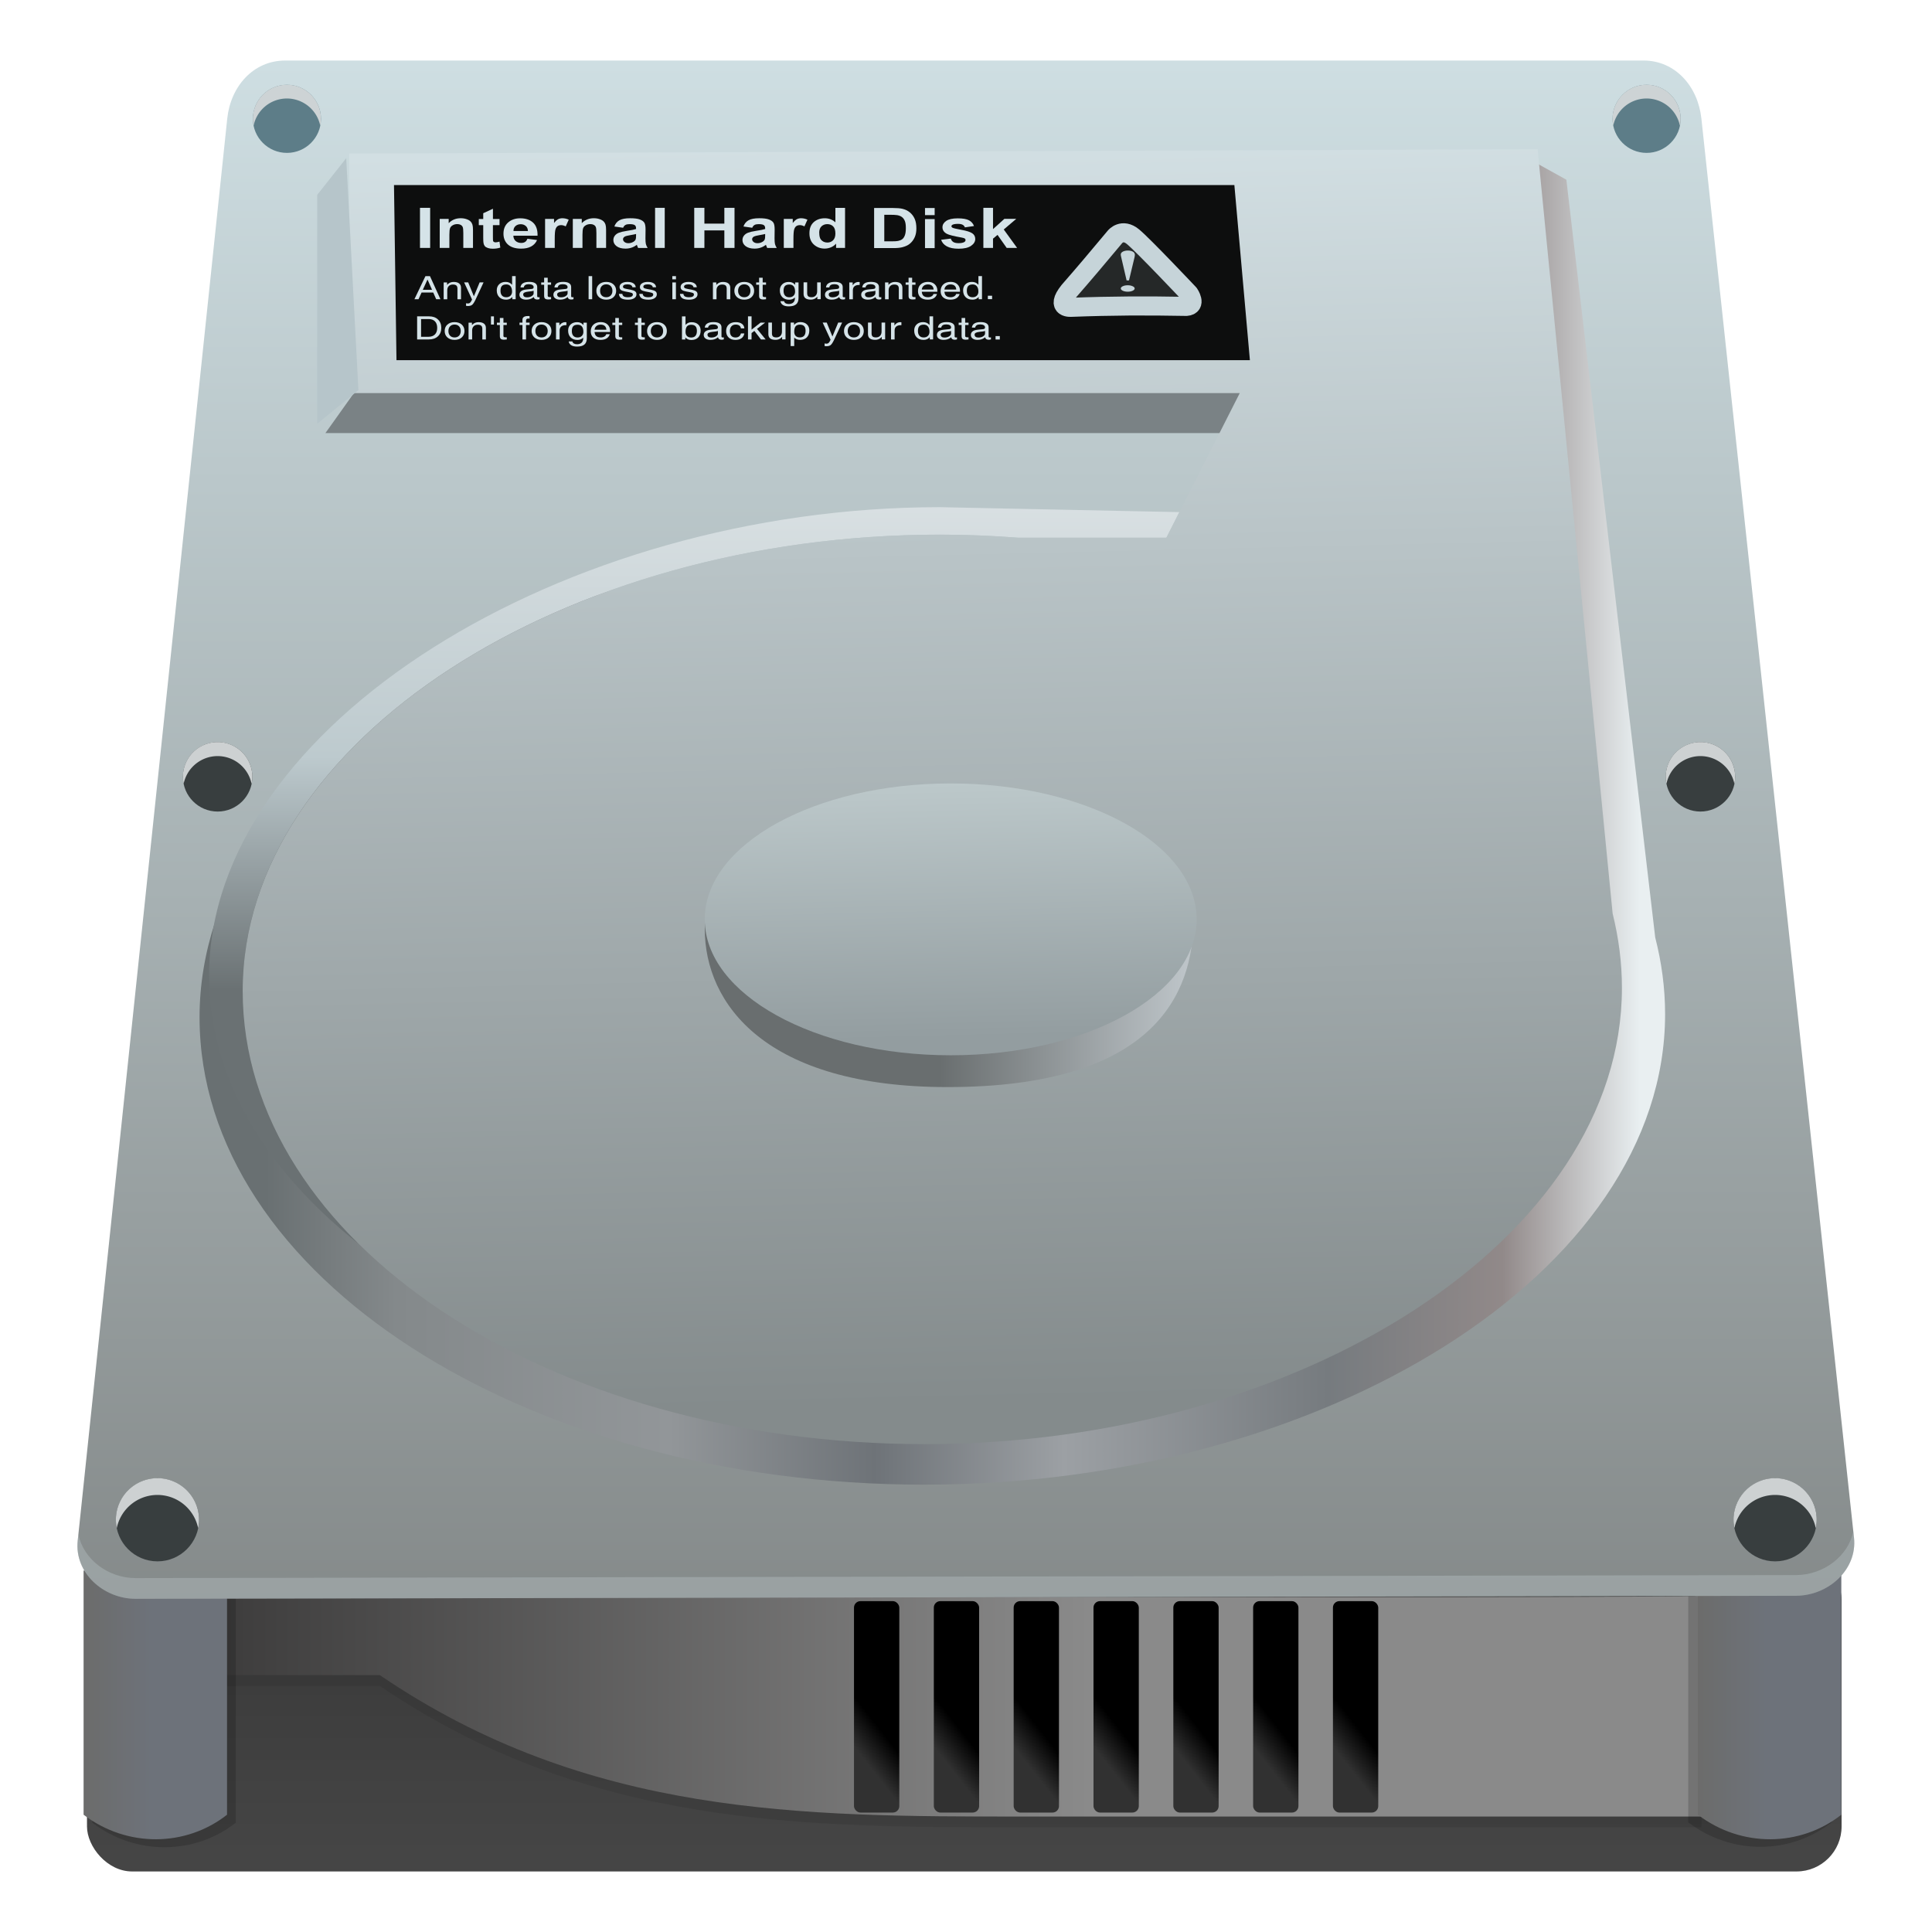 <svg width="64" height="64" version="1.1" viewBox="0 0 64 64" xmlns="http://www.w3.org/2000/svg" xmlns:osb="http://www.openswatchbook.org/uri/2009/osb" xmlns:xlink="http://www.w3.org/1999/xlink">
 <defs>
  <linearGradient id="a">
   <stop offset="0"/>
   <stop stop-color="#313131" offset="1"/>
  </linearGradient>
  <linearGradient id="b">
   <stop stop-color="#6c6c6b" offset="0"/>
   <stop stop-color="#6d727a" offset="1"/>
  </linearGradient>
  <linearGradient id="t" x1="166.11" x2="171.5" y1="136.33" y2="136.33" gradientTransform="matrix(.845 0 0 .845 -25.691 -64.514)" gradientUnits="userSpaceOnUse" xlink:href="#b"/>
  <linearGradient id="s" x1="230.57" x2="230.57" y1="6.714" y2="129.44" gradientTransform="matrix(.845 0 0 .845 -130.22 -65.373)" gradientUnits="userSpaceOnUse">
   <stop stop-color="#cedee2" offset="0"/>
   <stop stop-color="#848989" offset="1"/>
  </linearGradient>
  <linearGradient id="r" x1="166.11" x2="171.5" y1="136.33" y2="136.33" gradientTransform="matrix(.845 0 0 .845 -132.86 -64.514)" gradientUnits="userSpaceOnUse" xlink:href="#b"/>
  <linearGradient id="q" x1="134.75" x2="135.25" y1="63.39" y2="83.39" gradientUnits="userSpaceOnUse">
   <stop stop-color="#bcc8ca" offset="0"/>
   <stop stop-color="#939da0" offset="1"/>
  </linearGradient>
  <linearGradient id="p" x1="130.72" x2="154.75" y1="76.017" y2="76.017" gradientUnits="userSpaceOnUse">
   <stop stop-color="#696f71" offset="0"/>
   <stop stop-color="#b8bfc3" offset="1"/>
  </linearGradient>
  <linearGradient id="o" x1="237.32" x2="239.69" y1="11.673" y2="111.87" gradientTransform="matrix(.845 0 0 .845 -130.22 -65.373)" gradientUnits="userSpaceOnUse">
   <stop stop-color="#d3e0e4" offset="0"/>
   <stop stop-color="#848b8c" offset="1"/>
  </linearGradient>
  <linearGradient id="n" x1="285.3" x2="177.35" y1="58.879" y2="58.879" gradientTransform="matrix(.845 0 0 .845 -130.22 -65.373)" gradientUnits="userSpaceOnUse">
   <stop stop-color="#e9eff1" offset="0"/>
   <stop stop-color="#918989" offset=".1"/>
   <stop stop-color="#767b7f" offset=".227"/>
   <stop stop-color="#9ca0a4" offset=".419"/>
   <stop stop-color="#6e7378" offset=".557"/>
   <stop stop-color="#929699" offset=".706"/>
   <stop stop-color="#84898b" offset=".905"/>
   <stop stop-color="#697072" offset="1"/>
  </linearGradient>
  <linearGradient id="m" x1="223.65" x2="223.65" y1="33.812" y2="79.594" gradientTransform="matrix(.845 0 0 .845 -130.22 -65.373)" gradientUnits="userSpaceOnUse">
   <stop stop-color="#e3e8ea" offset="0"/>
   <stop stop-color="#bdcace" offset=".6"/>
   <stop stop-color="#6a7173" offset="1"/>
  </linearGradient>
  <linearGradient id="l" x1="84.407" x2="84.407" y1="168.22" y2="191.95" gradientTransform="matrix(.845 0 0 .845 1.19 -102.77)" gradientUnits="userSpaceOnUse">
   <stop stop-color="#373737" offset="0"/>
   <stop stop-color="#454545" offset="1"/>
  </linearGradient>
  <linearGradient id="k" x1="242.09" x2="173.32" y1="131.04" y2="131.04" gradientTransform="matrix(.845 0 0 .845 -130.22 -65.373)" gradientUnits="userSpaceOnUse">
   <stop stop-color="#8a8a8a" offset="0"/>
   <stop stop-color="#3d3c3c" offset="1"/>
  </linearGradient>
  <linearGradient id="j" x1="120.59" x2="118.64" y1="137.54" y2="139.07" gradientTransform="translate(-46.262)" gradientUnits="userSpaceOnUse" xlink:href="#a"/>
  <linearGradient id="i" x1="120.59" x2="118.64" y1="137.54" y2="139.07" gradientTransform="translate(-39.989)" gradientUnits="userSpaceOnUse" xlink:href="#a"/>
  <linearGradient id="h" x1="120.59" x2="118.64" y1="137.54" y2="139.07" gradientTransform="translate(-33.717)" gradientUnits="userSpaceOnUse" xlink:href="#a"/>
  <linearGradient id="g" x1="120.59" x2="118.64" y1="137.54" y2="139.07" gradientTransform="translate(-27.445)" gradientUnits="userSpaceOnUse" xlink:href="#a"/>
  <linearGradient id="f" x1="120.59" x2="118.64" y1="137.54" y2="139.07" gradientTransform="translate(-21.173)" gradientUnits="userSpaceOnUse" xlink:href="#a"/>
  <linearGradient id="e" x1="120.59" x2="118.64" y1="137.54" y2="139.07" gradientTransform="translate(-14.901)" gradientUnits="userSpaceOnUse" xlink:href="#a"/>
  <linearGradient id="d" x1="120.59" x2="118.64" y1="137.54" y2="139.07" gradientTransform="translate(-8.629)" gradientUnits="userSpaceOnUse" xlink:href="#a"/>
  <linearGradient id="c" x1="167.68" x2="148.33" y1="75.318" y2="75.318" gradientUnits="userSpaceOnUse">
   <stop stop-color="#bdc4c8" offset="0"/>
   <stop stop-color="#696e6f" offset="1"/>
  </linearGradient>
 </defs>
 <g transform="matrix(.499 0 0 .499 -1.001 31.845)" stroke-width="2.004">
  <ellipse cx="76.78" cy="28.915" rx=".169" ry=".847" fill="#848989" style="paint-order:fill markers stroke"/>
  <rect x="7.781" y="39.359" width="116.48" height="21.061" rx="2.99" ry="2.99" fill="url(#l)" style="paint-order:fill markers stroke"/>
  <path d="m17.088 48.102h10.131c13.806 9.399 28.118 9.388 42.549 9.388h45.185s0.608-14.859-0.203-14.656c-0.81 0.203-99.08 0-99.08 0z" fill-opacity=".084"/>
  <path d="m17.088 47.386h10.131c13.806 9.399 28.118 9.388 42.549 9.388h45.185s0.608-14.859-0.203-14.656c-0.81 0.203-99.08 0-99.08 0z" fill="url(#k)"/>
  <path d="m114.08 40.946h9.523v16.209c-2.717 2.141-6.638 2.202-9.523 0z" fill-opacity=".171" style="paint-order:fill markers stroke"/>
  <path d="m114.72 40.444h9.523v16.209c-2.717 2.141-6.638 2.202-9.523 0z" fill="url(#t)" style="paint-order:fill markers stroke"/>
  <path d="m8.136 40.973h9.523v16.209c-2.717 2.141-6.638 2.202-9.523 0z" fill-opacity=".171" style="paint-order:fill markers stroke"/>
  <g>
   <path d="m7.555 40.444h9.523v16.209c-2.717 2.141-6.638 2.202-9.523 0z" fill="url(#r)" style="paint-order:fill markers stroke"/>
   <path d="m20.938-59.8h90.165c2.133 0 3.622 1.729 3.85 3.85l10.131 94.218c0.228 2.12-1.717 3.846-3.85 3.85l-110.22 0.203c-2.133 4e-3 -4.073-1.729-3.85-3.85l9.928-94.42c0.223-2.121 1.717-3.85 3.85-3.85z" fill="url(#s)" style="paint-order:fill markers stroke"/>
   <path d="m105.99-51.886-2.596-1.442-22.981 26.013h-10.454l-5.521-0.209c-26.55-1.007-49.185 14.1-49.185 31.237 0 17.137 21.538 31.029 48.107 31.029 26.569 0 49.184-14.1 49.184-31.237 0-1.734-0.232-3.434-0.656-5.091z" fill="url(#n)" style="paint-order:fill markers stroke"/>
   <path d="m23.61-35.069h66.765l-1.384-17.123c-16.85 1.703-56.107 3.893-63.495 14.476z" fill="#7a8285"/>
   <path d="m64.402-30.149c-25.004-1e-6 -48.516 14.483-48.516 31.1 0 6.806 3.778 12.945 9.952 17.826-4.876-4.8-7.723-10.585-7.723-16.812 0-16.617 21.283-30.289 46.287-30.289 1.758 0 3.49 0.073 5.196 0.203h9.838l0.862-1.699z" fill="url(#m)" style="paint-order:fill markers stroke"/>
   <path d="m104.08-53.912-78.894 0.287v15.902h59.122l-4.87 9.601h-9.838c-1.706-0.13-3.438-0.203-5.196-0.203-25.004-1e-6 -46.287 13.672-46.287 30.289s20.269 30.088 45.274 30.088 46.287-13.672 46.287-30.289c0-1.682-0.218-3.33-0.617-4.936z" fill="url(#o)" style="paint-order:fill markers stroke"/>
  </g>
  <g stroke-width="2.004">
   <g transform="matrix(.845 0 0 .845 7.869 -65.391)">
    <circle cx="132.52" cy="121.26" r="3.266" fill="#383e3f" style="paint-order:fill markers stroke"/>
    <path d="m132.52 117.99a3.266 3.266 0 0 0-3.268 3.268 3.266 3.266 0 0 0 0.07 0.652 3.266 3.266 0 0 1 3.197-2.602 3.266 3.266 0 0 1 3.195 2.613 3.266 3.266 0 0 0 0.07-0.664 3.266 3.266 0 0 0-3.266-3.268z" fill="#cdd1d2" style="paint-order:fill markers stroke"/>
   </g>
   <g transform="matrix(.845 0 0 .845 -99.519 -65.391)">
    <circle cx="132.52" cy="121.26" r="3.266" fill="#383e3f" style="paint-order:fill markers stroke"/>
    <path d="m132.52 117.99a3.266 3.266 0 0 0-3.268 3.268 3.266 3.266 0 0 0 0.07 0.652 3.266 3.266 0 0 1 3.197-2.602 3.266 3.266 0 0 1 3.195 2.613 3.266 3.266 0 0 0 0.07-0.664 3.266 3.266 0 0 0-3.266-3.268z" fill="#cdd1d2" style="paint-order:fill markers stroke"/>
   </g>
   <g transform="matrix(.845 0 0 .845 -1.756 -65.373)">
    <g transform="matrix(.835 0 0 .835 -89.103 -38.381)">
     <circle cx="132.52" cy="121.26" r="3.266" fill="#383e3f" style="paint-order:fill markers stroke"/>
     <path d="m132.52 117.99a3.266 3.266 0 0 0-3.268 3.268 3.266 3.266 0 0 0 0.07 0.652 3.266 3.266 0 0 1 3.197-2.602 3.266 3.266 0 0 1 3.195 2.613 3.266 3.266 0 0 0 0.07-0.664 3.266 3.266 0 0 0-3.266-3.268z" fill="#cdd1d2" style="paint-order:fill markers stroke"/>
    </g>
    <g transform="matrix(.835 0 0 .835 27.39 -38.381)">
     <circle cx="132.52" cy="121.26" r="3.266" fill="#383e3f" style="paint-order:fill markers stroke"/>
     <path d="m132.52 117.99a3.266 3.266 0 0 0-3.268 3.268 3.266 3.266 0 0 0 0.07 0.652 3.266 3.266 0 0 1 3.197-2.602 3.266 3.266 0 0 1 3.195 2.613 3.266 3.266 0 0 0 0.07-0.664 3.266 3.266 0 0 0-3.266-3.268z" fill="#cdd1d2" style="paint-order:fill markers stroke"/>
    </g>
   </g>
  </g>
  <path d="m23.065-35.688v-15.196l1.925-2.431 0.81 15.399z" fill="#b6c5ca"/>
  <g stroke-width="2.004">
   <g transform="matrix(.692 0 0 .692 -70.649 -139.84)" opacity=".782">
    <circle cx="132.52" cy="121.26" r="3.266" fill="#3e6470" opacity="1" style="paint-order:fill markers stroke"/>
    <path d="m132.52 117.99a3.266 3.266 0 0 0-3.268 3.268 3.266 3.266 0 0 0 0.07 0.652 3.266 3.266 0 0 1 3.197-2.602 3.266 3.266 0 0 1 3.195 2.613 3.266 3.266 0 0 0 0.07-0.664 3.266 3.266 0 0 0-3.266-3.268z" fill="#cdd1d2" opacity="1" style="paint-order:fill markers stroke"/>
   </g>
   <g transform="matrix(.692 0 0 .692 19.613 -139.84)" opacity=".782">
    <circle cx="132.52" cy="121.26" r="3.266" fill="#3e6470" opacity="1" style="paint-order:fill markers stroke"/>
    <path d="m132.52 117.99a3.266 3.266 0 0 0-3.268 3.268 3.266 3.266 0 0 0 0.07 0.652 3.266 3.266 0 0 1 3.197-2.602 3.266 3.266 0 0 1 3.195 2.613 3.266 3.266 0 0 0 0.07-0.664 3.266 3.266 0 0 0-3.266-3.268z" fill="#cdd1d2" opacity="1" style="paint-order:fill markers stroke"/>
   </g>
   <g transform="matrix(.845 0 0 .845 -2.465 -65.373)">
    <rect x="72.383" y="127.63" width="3.559" height="16.61" rx=".508" ry=".508" fill="url(#j)" style="paint-order:fill markers stroke"/>
    <rect x="78.655" y="127.63" width="3.559" height="16.61" rx=".508" ry=".508" fill="url(#i)" style="paint-order:fill markers stroke"/>
    <rect x="84.927" y="127.63" width="3.559" height="16.61" rx=".508" ry=".508" fill="url(#h)" style="paint-order:fill markers stroke"/>
    <rect x="91.199" y="127.63" width="3.559" height="16.61" rx=".508" ry=".508" fill="url(#g)" style="paint-order:fill markers stroke"/>
    <rect x="97.471" y="127.63" width="3.559" height="16.61" rx=".508" ry=".508" fill="url(#f)" style="paint-order:fill markers stroke"/>
    <rect x="103.74" y="127.63" width="3.559" height="16.61" rx=".508" ry=".508" fill="url(#e)" style="paint-order:fill markers stroke"/>
    <rect x="110.01" y="127.63" width="3.559" height="16.61" rx=".508" ry=".508" fill="url(#d)" style="paint-order:fill markers stroke"/>
   </g>
  </g>
  <path d="m125.04 37.837c-0.332 1.666-1.997 2.904-3.802 2.907l-110.23 0.201c-1.808 3e-3 -3.472-1.242-3.802-2.914l-0.046 0.439c-0.223 2.121 1.716 3.853 3.849 3.849l110.23-0.201c2.133-4e-3 4.077-1.73 3.849-3.85l-0.046-0.431z" fill="#c1cdcf" fill-opacity=".338" style="paint-order:fill markers stroke"/>
  <g stroke-width="2.004">
   <g transform="matrix(.927 0 0 .927 -357.61 -82.196)">
    <path d="m416.15 33.077h60.182l1.112 12.543h-61.116z" fill="#0d0e0e"/>
    <path d="m464.68 41.832s-1.23 0.129-0.194-1.165c1.274-1.46 1.841-2.143 3.3-3.883 0 0 0.518-0.647 1.294 0 0.777 0.647 4.012 4.077 4.012 4.077s0.582 0.841-0.194 0.906c-2.874-0.052-5.342-0.045-8.219 0.065z" fill="#252828" stroke="#c6d4d9" stroke-linecap="round" stroke-linejoin="round" stroke-width="1.366"/>
    <g transform="matrix(1.464 0 0 .683 388.29 -143.6)" fill="#c6d4d9" aria-label="!">
     <path d="m54.983 268.68h-0.116l-0.268-2.471q-0.018-0.162-0.018-0.241 0-0.192 0.101-0.308 0.104-0.116 0.247-0.116t0.241 0.116q0.101 0.116 0.101 0.345 0 0.073-0.012 0.204zm-0.061 0.506q0.14 0 0.238 0.101 0.101 0.098 0.101 0.235 0 0.14-0.101 0.241-0.098 0.098-0.238 0.098t-0.241-0.098q-0.098-0.101-0.098-0.241 0-0.137 0.098-0.235 0.101-0.101 0.241-0.101z" fill="#c6d4d9" stroke-width=".317"/>
    </g>
    <g transform="matrix(1.834 0 0 1.459 382.03 -1378.7)" fill="#d5e3e8" stroke-width="2.03">
     <path d="m19.619 970.72v-1.968h0.397v1.968h-0.397"/>
     <path d="m21.688 970.72h-0.377v-0.728c-1e-6 -0.154-0.008-0.253-0.024-0.298-0.016-0.046-0.043-0.081-0.079-0.106-0.036-0.025-0.079-0.038-0.13-0.038-0.065 0-0.124 0.018-0.176 0.054-0.052 0.036-0.088 0.083-0.107 0.142-0.019 0.059-0.028 0.168-0.028 0.328v0.646h-0.377v-1.425h0.35v0.209c0.124-0.161 0.281-0.242 0.47-0.242 0.083 1e-5 0.159 0.015 0.228 0.046 0.069 0.029 0.121 0.068 0.156 0.114 0.036 0.046 0.06 0.099 0.074 0.158 0.014 0.059 0.021 0.144 0.021 0.254v0.886"/>
     <path d="m22.725 969.3v0.301h-0.258v0.575c-1e-6 0.116 0.002 0.184 0.007 0.204 0.005 0.019 0.017 0.035 0.034 0.047 0.018 0.013 0.039 0.019 0.064 0.019 0.035 0 0.085-0.012 0.152-0.036l0.032 0.293c-0.088 0.038-0.187 0.056-0.298 0.056-0.068 0-0.129-0.011-0.184-0.034-0.055-0.023-0.095-0.053-0.121-0.089-0.025-0.037-0.043-0.086-0.052-0.148-0.008-0.044-0.012-0.132-0.012-0.266v-0.621h-0.173v-0.301h0.173v-0.283l0.379-0.22v0.503h0.258"/>
     <path d="m23.815 970.27 0.376 0.063c-0.048 0.138-0.125 0.243-0.23 0.315-0.104 0.072-0.234 0.107-0.391 0.107-0.248 0-0.431-0.081-0.55-0.243-0.094-0.13-0.141-0.294-0.141-0.491 0-0.236 0.062-0.421 0.185-0.554 0.123-0.134 0.28-0.201 0.468-0.201 0.212 1e-5 0.379 0.07 0.502 0.211 0.123 0.14 0.181 0.354 0.176 0.643h-0.945c0.003 0.112 0.033 0.199 0.091 0.262 0.058 0.062 0.131 0.093 0.217 0.093 0.059 0 0.109-0.016 0.149-0.048s0.071-0.084 0.091-0.156m0.021-0.381c-0.003-0.109-0.031-0.192-0.085-0.248-0.054-0.057-0.119-0.086-0.196-0.086-0.082 0-0.15 0.03-0.204 0.09-0.054 0.06-0.08 0.141-0.079 0.244h0.564"/>
     <path d="m24.881 970.72h-0.377v-1.425h0.35v0.203c0.06-0.096 0.114-0.159 0.161-0.189 0.048-0.03 0.103-0.046 0.164-0.046 0.086 1e-5 0.169 0.024 0.248 0.071l-0.117 0.329c-0.064-0.041-0.123-0.062-0.177-0.062-0.053 0-0.098 0.015-0.134 0.044-0.037 0.029-0.066 0.081-0.087 0.157-0.021 0.076-0.031 0.235-0.031 0.478v0.44"/>
     <path d="m26.885 970.72h-0.377v-0.728c-1e-6 -0.154-0.008-0.253-0.024-0.298-0.016-0.046-0.043-0.081-0.079-0.106-0.036-0.025-0.079-0.038-0.13-0.038-0.065 0-0.124 0.018-0.176 0.054-0.052 0.036-0.088 0.083-0.107 0.142-0.019 0.059-0.028 0.168-0.028 0.328v0.646h-0.377v-1.425h0.35v0.209c0.124-0.161 0.281-0.242 0.47-0.242 0.083 1e-5 0.159 0.015 0.228 0.046 0.069 0.029 0.121 0.068 0.156 0.114 0.036 0.046 0.06 0.099 0.074 0.158 0.014 0.059 0.021 0.144 0.021 0.254v0.886"/>
     <path d="m27.551 969.73-0.342-0.062c0.038-0.138 0.105-0.24 0.199-0.306 0.094-0.066 0.234-0.099 0.419-0.099 0.168 1e-5 0.294 0.02 0.376 0.06 0.082 0.039 0.14 0.09 0.173 0.152 0.034 0.061 0.051 0.173 0.051 0.337l-4e-3 0.44c-2e-6 0.125 0.006 0.218 0.017 0.278 0.013 0.059 0.035 0.123 0.068 0.191h-0.373c-0.01-0.025-0.022-0.062-0.036-0.111-0.006-0.022-0.011-0.037-0.013-0.044-0.064 0.063-0.133 0.11-0.207 0.141-0.073 0.031-0.152 0.047-0.235 0.047-0.147 0-0.263-0.04-0.348-0.119-0.084-0.08-0.126-0.18-0.126-0.302 0-0.081 0.019-0.152 0.058-0.215 0.038-0.064 0.092-0.112 0.161-0.145 0.07-0.034 0.17-0.064 0.301-0.089 0.176-0.033 0.298-0.064 0.366-0.093v-0.038c-1e-6 -0.072-0.018-0.124-0.054-0.154-0.036-0.031-0.103-0.047-0.203-0.047-0.067 0-0.119 0.013-0.157 0.04-0.038 0.026-0.068 0.072-0.091 0.138m0.505 0.306c-0.048 0.016-0.125 0.035-0.23 0.058-0.105 0.022-0.173 0.044-0.205 0.066-0.049 0.035-0.074 0.079-0.074 0.133-1e-6 0.053 0.02 0.098 0.059 0.137 0.039 0.038 0.089 0.058 0.15 0.058 0.068 0 0.133-0.022 0.195-0.067 0.046-0.034 0.076-0.076 0.09-0.125 0.01-0.032 0.015-0.093 0.015-0.184v-0.075"/>
     <path d="m28.799 970.72v-1.968h0.377v1.968h-0.377"/>
     <path d="m30.328 970.72v-1.968h0.397v0.775h0.779v-0.775h0.397v1.968h-0.397v-0.86h-0.779v0.86h-0.397"/>
     <path d="m32.592 969.73-0.342-0.062c0.038-0.138 0.105-0.24 0.199-0.306 0.094-0.066 0.234-0.099 0.419-0.099 0.168 1e-5 0.294 0.02 0.376 0.06 0.082 0.039 0.14 0.09 0.173 0.152 0.034 0.061 0.051 0.173 0.051 0.337l-4e-3 0.44c-1e-6 0.125 0.006 0.218 0.017 0.278 0.013 0.059 0.035 0.123 0.068 0.191h-0.373c-0.01-0.025-0.022-0.062-0.036-0.111-0.006-0.022-0.011-0.037-0.013-0.044-0.064 0.063-0.133 0.11-0.207 0.141-0.073 0.031-0.152 0.047-0.235 0.047-0.147 0-0.263-0.04-0.348-0.119-0.084-0.08-0.126-0.18-0.126-0.302 0-0.081 0.019-0.152 0.058-0.215 0.038-0.064 0.092-0.112 0.161-0.145 0.07-0.034 0.17-0.064 0.301-0.089 0.176-0.033 0.298-0.064 0.366-0.093v-0.038c-1e-6 -0.072-0.018-0.124-0.054-0.154-0.036-0.031-0.103-0.047-0.203-0.047-0.067 0-0.119 0.013-0.157 0.04-0.038 0.026-0.068 0.072-0.091 0.138m0.505 0.306c-0.048 0.016-0.125 0.035-0.23 0.058s-0.173 0.044-0.205 0.066c-0.049 0.035-0.074 0.079-0.074 0.133 0 0.053 0.02 0.098 0.059 0.137 0.039 0.038 0.089 0.058 0.15 0.058 0.068 0 0.133-0.022 0.195-0.067 0.046-0.034 0.076-0.076 0.09-0.125 0.01-0.032 0.015-0.093 0.015-0.184v-0.075"/>
     <path d="m34.202 970.72h-0.377v-1.425h0.35v0.203c0.06-0.096 0.114-0.159 0.161-0.189 0.048-0.03 0.103-0.046 0.164-0.046 0.086 1e-5 0.169 0.024 0.248 0.071l-0.117 0.329c-0.064-0.041-0.123-0.062-0.177-0.062-0.053 0-0.098 0.015-0.134 0.044-0.037 0.029-0.066 0.081-0.087 0.157-0.021 0.076-0.031 0.235-0.031 0.478v0.44"/>
     <path d="m36.217 970.72h-0.35v-0.209c-0.058 0.081-0.127 0.142-0.207 0.183-0.079 0.039-0.158 0.059-0.239 0.059-0.164 0-0.304-0.066-0.421-0.197-0.116-0.132-0.174-0.317-0.174-0.553 0-0.242 0.057-0.425 0.17-0.55 0.114-0.126 0.257-0.189 0.431-0.189 0.159 1e-5 0.297 0.066 0.413 0.199v-0.709h0.377v1.968m-1.007-0.744c-1e-6 0.152 0.021 0.262 0.063 0.33 0.061 0.098 0.146 0.148 0.255 0.148 0.087 0 0.161-0.037 0.221-0.11 0.061-0.074 0.091-0.185 0.091-0.332-1e-6 -0.164-0.03-0.281-0.089-0.353-0.059-0.072-0.135-0.109-0.227-0.109-0.089 0-0.165 0.036-0.226 0.107-0.06 0.071-0.09 0.177-0.09 0.318"/>
     <path d="m37.353 968.76h0.726c0.164 0 0.289 0.013 0.374 0.038 0.115 0.034 0.214 0.094 0.297 0.181 0.082 0.087 0.145 0.193 0.188 0.319 0.043 0.125 0.064 0.28 0.064 0.464-2e-6 0.162-0.02 0.302-0.06 0.419-0.049 0.143-0.119 0.259-0.211 0.348-0.069 0.067-0.162 0.119-0.279 0.157-0.088 0.028-0.205 0.042-0.352 0.042h-0.748v-1.968m0.397 0.333v1.303h0.297c0.111 0 0.191-6e-3 0.24-0.019 0.064-0.016 0.118-0.043 0.16-0.082 0.043-0.038 0.078-0.102 0.105-0.189 0.027-0.089 0.04-0.209 0.04-0.361-2e-6 -0.152-0.013-0.269-0.04-0.35-0.027-0.081-0.064-0.145-0.113-0.191-0.048-0.046-0.11-0.076-0.184-0.093-0.055-0.013-0.164-0.019-0.326-0.019h-0.179"/>
     <path d="m39.339 969.11v-0.349h0.377v0.349h-0.377m0 1.619v-1.425h0.377v1.425h-0.377"/>
     <path d="m39.968 970.32 0.379-0.058c0.016 0.073 0.049 0.129 0.098 0.168 0.049 0.038 0.118 0.056 0.207 0.056 0.098 0 0.171-0.018 0.22-0.054 0.033-0.025 0.05-0.059 0.05-0.101-1e-6 -0.029-0.009-0.052-0.027-0.071-0.019-0.018-0.061-0.035-0.126-0.05-0.304-0.067-0.497-0.128-0.579-0.184-0.113-0.077-0.169-0.184-0.169-0.321 0-0.123 0.049-0.227 0.146-0.311 0.098-0.084 0.249-0.126 0.454-0.126 0.195 1e-5 0.34 0.032 0.435 0.095 0.095 0.064 0.16 0.157 0.196 0.282l-0.356 0.066c-0.015-0.056-0.044-0.098-0.087-0.128-0.042-0.029-0.102-0.044-0.181-0.044-0.099 0-0.17 0.014-0.213 0.042-0.029 0.02-0.043 0.045-0.043 0.076 0 0.027 0.013 0.05 0.038 0.069 0.034 0.025 0.151 0.06 0.352 0.106 0.201 0.046 0.342 0.102 0.421 0.168 0.079 0.067 0.118 0.161 0.118 0.281-1e-6 0.131-0.055 0.243-0.164 0.337-0.109 0.094-0.271 0.141-0.485 0.141-0.194 0-0.348-0.039-0.462-0.118-0.113-0.079-0.187-0.186-0.221-0.321"/>
     <path d="m41.618 970.72v-1.968h0.377v1.044l0.442-0.502h0.464l-0.487 0.521 0.522 0.905h-0.407l-0.358-0.64-0.176 0.184v0.456h-0.377"/>
    </g>
    <g transform="matrix(1.273 0 0 1.007 361.65 -940.63)" fill="#d5e3e8">
     <g fill="#d5e3e8" stroke-width="2.03px">
      <path d="m43.961 975.06 0.621-1.644h0.254l0.59 1.644h-0.239l-0.167-0.476h-0.657l-0.172 0.476h-0.114zm0.737-1.402-0.264 0.729h0.518z"/>
      <path d="m45.607 975.06v-1.196h0.191v0.177l0.045-0.059q0.131-0.153 0.328-0.153 0.198 0 0.305 0.107t0.107 0.305v0.82h-0.201v-0.751q0-0.158-0.061-0.227-0.06-0.07-0.197-0.07-0.145 0-0.23 0.111-0.085 0.11-0.085 0.297v0.641h-0.201z"/>
      <path d="m47.852 973.86-0.455 1.236q-0.105 0.276-0.188 0.361-0.082 0.085-0.246 0.085-0.054 1e-3 -0.097-0.012v-0.187q0.046 0.017 0.115 0.018 0.068 0 0.114-0.056 0.046-0.056 0.104-0.209l0.003-0.019-0.444-1.216h0.229l0.32 0.989 0.324-0.989h0.22z"/>
      <path d="m49.118 975.09q-0.24 0-0.382-0.179-0.142-0.18-0.142-0.485 0-0.269 0.138-0.435 0.138-0.165 0.359-0.165 0.22 0 0.349 0.187l0.016 0.022v-0.621h0.201v1.644h-0.187v-0.163l-0.026 0.037q-0.124 0.159-0.325 0.159zm0.011-1.083q-0.169 0-0.247 0.108-0.078 0.107-0.078 0.342 0 0.221 0.084 0.341 0.085 0.12 0.241 0.12 0.146 0 0.236-0.11 0.089-0.111 0.089-0.292 0-0.245-0.085-0.377-0.084-0.133-0.24-0.133z"/>
      <path d="m50.251 975.09q-0.176 0-0.278-0.094-0.103-0.094-0.103-0.254 0-0.161 0.096-0.256 0.097-0.095 0.283-0.119l0.274-0.035q0.034-3e-3 0.064-0.011 0.039-0.01 0.06-0.04 0.021-0.03 0.021-0.076v-0.01q0-0.096-0.073-0.15-0.073-0.055-0.202-0.055-0.124 0-0.195 0.058-0.069 0.057-0.084 0.171h-0.186q0.015-0.197 0.139-0.295 0.124-0.1 0.356-0.1 0.218 0 0.332 0.095 0.114 0.094 0.114 0.275v0.657q0 0.03 0.018 0.049 0.019 0.018 0.05 0.018 0.009 0 0.026-2e-3 0.018-2e-3 0.038-7e-3v0.145q-0.029 0.011-0.061 0.018-0.032 7e-3 -0.055 7e-3 -0.114 0-0.165-0.063-0.034-0.041-0.048-0.117-0.022 0.028-0.051 0.054-0.151 0.135-0.369 0.135zm0.417-0.506v-0.13q-0.056 0.027-0.124 0.037l-0.184 0.027q-0.145 0.02-0.212 0.068-0.067 0.047-0.067 0.129 0 0.101 0.055 0.155 0.055 0.054 0.155 0.054 0.159 0 0.268-0.086 0.075-0.06 0.1-0.136 0.004-0.015 0.007-0.046 0.003-0.032 0.003-0.072z"/>
      <path d="m51.65 975.06q-0.103 0.016-0.15 0.016-0.132 0-0.187-0.058-0.054-0.058-0.054-0.2v-0.788h-0.165v-0.164h0.165v-0.335h0.201v0.335h0.189v0.164h-0.189v0.788q0 0.04 0.031 0.064 0.032 0.024 0.086 0.024h0.072v0.155z"/>
      <path d="m52.161 975.09q-0.176 0-0.278-0.094-0.103-0.094-0.103-0.254 0-0.161 0.096-0.256 0.097-0.095 0.283-0.119l0.274-0.035q0.034-3e-3 0.064-0.011 0.039-0.01 0.06-0.04 0.021-0.03 0.021-0.076v-0.01q0-0.096-0.073-0.15-0.073-0.055-0.202-0.055-0.124 0-0.195 0.058-0.069 0.057-0.084 0.171h-0.186q0.015-0.197 0.139-0.295 0.124-0.1 0.356-0.1 0.218 0 0.332 0.095 0.114 0.094 0.114 0.275v0.657q0 0.03 0.018 0.049 0.019 0.018 0.05 0.018 0.009 0 0.026-2e-3 0.018-2e-3 0.038-7e-3v0.145q-0.029 0.011-0.061 0.018-0.032 7e-3 -0.055 7e-3 -0.114 0-0.165-0.063-0.034-0.041-0.048-0.117-0.022 0.028-0.051 0.054-0.151 0.135-0.369 0.135zm0.417-0.506v-0.13q-0.056 0.027-0.124 0.037l-0.184 0.027q-0.145 0.02-0.212 0.068-0.067 0.047-0.067 0.129 0 0.101 0.055 0.155 0.055 0.054 0.155 0.054 0.159 0 0.268-0.086 0.075-0.06 0.1-0.136 0.004-0.015 0.007-0.046 0.003-0.032 0.003-0.072z"/>
      <path d="m53.76 975.06v-1.644h0.201v1.644h-0.101z"/>
      <path d="m54.753 975.09q-0.248 0-0.403-0.174-0.153-0.174-0.153-0.457 0-0.284 0.153-0.458 0.154-0.174 0.403-0.174 0.25 0 0.404 0.174 0.153 0.174 0.153 0.458 0 0.283-0.153 0.457-0.153 0.174-0.404 0.174zm0-0.173q0.159 0 0.253-0.124 0.094-0.124 0.094-0.334 0-0.21-0.094-0.334-0.094-0.125-0.253-0.125-0.159 0-0.253 0.125-0.093 0.124-0.093 0.334 0 0.21 0.093 0.334 0.094 0.124 0.253 0.124z"/>
      <path d="m56.225 974.21q-0.009-0.1-0.082-0.154-0.072-0.055-0.193-0.055-0.125 0-0.191 0.044-0.065 0.044-0.065 0.127 0 0.064 0.046 0.096 0.046 0.032 0.182 0.065l0.208 0.049q0.174 0.043 0.249 0.117 0.074 0.074 0.074 0.207 0 0.178-0.129 0.282-0.127 0.104-0.345 0.104-0.253 0-0.377-0.1-0.124-0.101-0.138-0.315h0.193q0.015 0.127 0.089 0.184 0.076 0.057 0.231 0.057 0.135 0 0.205-0.051 0.07-0.051 0.07-0.15 0-0.063-0.046-0.095t-0.184-0.065l-0.208-0.049q-0.169-0.04-0.24-0.113-0.072-0.072-0.072-0.201 0-0.169 0.12-0.267 0.121-0.1 0.326-0.1 0.209 0 0.332 0.102 0.124 0.102 0.132 0.281h-0.189z"/>
      <path d="m57.37 974.21q-0.009-0.1-0.082-0.154-0.072-0.055-0.193-0.055-0.125 0-0.191 0.044-0.065 0.044-0.065 0.127 0 0.064 0.046 0.096 0.046 0.032 0.182 0.065l0.208 0.049q0.174 0.043 0.249 0.117 0.074 0.074 0.074 0.207 0 0.178-0.129 0.282-0.127 0.104-0.345 0.104-0.253 0-0.377-0.1-0.124-0.101-0.138-0.315h0.193q0.015 0.127 0.089 0.184 0.076 0.057 0.231 0.057 0.135 0 0.205-0.051 0.07-0.051 0.07-0.15 0-0.063-0.046-0.095t-0.184-0.065l-0.208-0.049q-0.169-0.04-0.24-0.113-0.072-0.072-0.072-0.201 0-0.169 0.12-0.267 0.121-0.1 0.326-0.1 0.209 0 0.332 0.102 0.124 0.102 0.132 0.281h-0.189z"/>
      <path d="m58.471 975.06v-1.196h0.201v1.196h-0.101zm-0.002-1.644h0.206v0.228h-0.206z"/>
      <path d="m59.66 974.21q-0.009-0.1-0.082-0.154-0.072-0.055-0.193-0.055-0.125 0-0.191 0.044-0.065 0.044-0.065 0.127 0 0.064 0.046 0.096 0.046 0.032 0.182 0.065l0.208 0.049q0.174 0.043 0.249 0.117 0.074 0.074 0.074 0.207 0 0.178-0.129 0.282-0.127 0.104-0.345 0.104-0.253 0-0.377-0.1-0.124-0.101-0.138-0.315h0.193q0.015 0.127 0.089 0.184 0.076 0.057 0.231 0.057 0.135 0 0.205-0.051 0.07-0.051 0.07-0.15 0-0.063-0.046-0.095t-0.184-0.065l-0.208-0.049q-0.169-0.04-0.24-0.113-0.072-0.072-0.072-0.201 0-0.169 0.12-0.267 0.121-0.1 0.326-0.1 0.209 0 0.332 0.102 0.124 0.102 0.132 0.281h-0.189z"/>
      <path d="m60.754 975.06v-1.196h0.191v0.177l0.045-0.059q0.131-0.153 0.328-0.153 0.198 0 0.305 0.107 0.107 0.107 0.107 0.305v0.82h-0.201v-0.751q0-0.158-0.061-0.227-0.06-0.07-0.197-0.07-0.145 0-0.23 0.111-0.085 0.11-0.085 0.297v0.641h-0.201z"/>
      <path d="m62.516 975.09q-0.248 0-0.403-0.174-0.153-0.174-0.153-0.457 0-0.284 0.153-0.458 0.154-0.174 0.403-0.174 0.25 0 0.404 0.174 0.153 0.174 0.153 0.458 0 0.283-0.153 0.457-0.153 0.174-0.404 0.174zm0-0.173q0.159 0 0.253-0.124 0.094-0.124 0.094-0.334 0-0.21-0.094-0.334-0.094-0.125-0.253-0.125-0.159 0-0.253 0.125-0.093 0.124-0.093 0.334 0 0.21 0.093 0.334 0.094 0.124 0.253 0.124z"/>
      <path d="m63.743 975.06q-0.103 0.016-0.15 0.016-0.132 0-0.187-0.058-0.054-0.058-0.054-0.2v-0.788h-0.165v-0.164h0.165v-0.335h0.201v0.335h0.189v0.164h-0.189v0.788q0 0.04 0.031 0.064 0.032 0.024 0.086 0.024h0.072v0.155z"/>
      <path d="m65.012 975.4q0.173 0 0.264-0.11 0.091-0.108 0.091-0.318v-0.039l-0.001 1e-3q-0.124 0.159-0.324 0.159-0.24 0-0.382-0.179-0.142-0.18-0.142-0.485 0-0.269 0.14-0.435t0.366-0.165q0.216 0 0.342 0.187l0.015 0.021v-0.172h0.189v1.108q-0.001 0.303-0.136 0.448-0.135 0.145-0.416 0.145-0.203 0-0.323-0.094-0.12-0.094-0.144-0.273h0.206q0.018 0.096 0.085 0.148 0.068 0.052 0.173 0.052zm0.039-1.387q-0.169 0-0.247 0.107-0.077 0.107-0.077 0.341 0 0.22 0.084 0.34 0.085 0.119 0.24 0.119 0.146 0 0.236-0.11 0.089-0.11 0.089-0.29 0-0.254-0.082-0.38-0.081-0.127-0.244-0.127z"/>
      <path d="m66.056 973.86v0.771q0 0.151 0.058 0.218 0.058 0.066 0.189 0.066 0.145 0 0.23-0.112 0.085-0.113 0.085-0.305v-0.638h0.201v1.196h-0.191v-0.182q-0.02 0.032-0.045 0.061-0.129 0.153-0.322 0.153-0.203 0-0.305-0.102-0.102-0.102-0.102-0.305v-0.822h0.201z"/>
      <path d="m67.438 975.09q-0.176 0-0.278-0.094-0.103-0.094-0.103-0.254 0-0.161 0.096-0.256 0.097-0.095 0.283-0.119l0.274-0.035q0.034-3e-3 0.064-0.011 0.039-0.01 0.06-0.04t0.021-0.076v-0.01q0-0.096-0.073-0.15-0.073-0.055-0.202-0.055-0.124 0-0.195 0.058-0.069 0.057-0.084 0.171h-0.186q0.015-0.197 0.139-0.295 0.124-0.1 0.356-0.1 0.218 0 0.332 0.095 0.114 0.094 0.114 0.275v0.657q0 0.03 0.018 0.049 0.019 0.018 0.05 0.018 0.009 0 0.026-2e-3 0.018-2e-3 0.038-7e-3v0.145q-0.029 0.011-0.061 0.018-0.032 7e-3 -0.055 7e-3 -0.114 0-0.165-0.063-0.034-0.041-0.048-0.117-0.022 0.028-0.051 0.054-0.151 0.135-0.369 0.135zm0.417-0.506v-0.13q-0.056 0.027-0.124 0.037l-0.184 0.027q-0.145 0.02-0.212 0.068-0.067 0.047-0.067 0.129 0 0.101 0.055 0.155 0.055 0.054 0.155 0.054 0.159 0 0.268-0.086 0.075-0.06 0.1-0.136 0.004-0.015 0.007-0.046 0.003-0.032 0.003-0.072z"/>
      <path d="m68.425 975.06v-1.196h0.191v0.205q0.026-0.048 0.055-0.087 0.114-0.153 0.281-0.153 0.028 0 0.057 0.01v0.206l-0.041-1e-3q-0.163 0-0.253 0.098-0.088 0.097-0.088 0.278v0.641h-0.201z"/>
      <path d="m69.477 975.09q-0.176 0-0.278-0.094-0.103-0.094-0.103-0.254 0-0.161 0.096-0.256 0.097-0.095 0.283-0.119l0.274-0.035q0.034-3e-3 0.064-0.011 0.039-0.01 0.06-0.04 0.021-0.03 0.021-0.076v-0.01q0-0.096-0.073-0.15-0.073-0.055-0.202-0.055-0.124 0-0.195 0.058-0.069 0.057-0.084 0.171h-0.186q0.015-0.197 0.139-0.295 0.124-0.1 0.356-0.1 0.218 0 0.332 0.095 0.114 0.094 0.114 0.275v0.657q0 0.03 0.018 0.049 0.019 0.018 0.05 0.018 0.009 0 0.026-2e-3 0.018-2e-3 0.038-7e-3v0.145q-0.029 0.011-0.061 0.018-0.032 7e-3 -0.055 7e-3 -0.114 0-0.165-0.063-0.034-0.041-0.048-0.117-0.022 0.028-0.051 0.054-0.151 0.135-0.369 0.135zm0.417-0.506v-0.13q-0.056 0.027-0.124 0.037l-0.184 0.027q-0.145 0.02-0.212 0.068-0.067 0.047-0.067 0.129 0 0.101 0.055 0.155 0.055 0.054 0.155 0.054 0.159 0 0.268-0.086 0.075-0.06 0.1-0.136 0.004-0.015 0.007-0.046 0.003-0.032 0.003-0.072z"/>
      <path d="m70.437 975.06v-1.196h0.191v0.177l0.045-0.059q0.131-0.153 0.328-0.153 0.198 0 0.305 0.107t0.107 0.305v0.82h-0.201v-0.751q0-0.158-0.061-0.227-0.06-0.07-0.197-0.07-0.145 0-0.23 0.111-0.085 0.11-0.085 0.297v0.641h-0.201z"/>
      <path d="m72.151 975.06q-0.103 0.016-0.15 0.016-0.132 0-0.187-0.058-0.054-0.058-0.054-0.2v-0.788h-0.165v-0.164h0.165v-0.335h0.201v0.335h0.189v0.164h-0.189v0.788q0 0.04 0.031 0.064 0.032 0.024 0.086 0.024h0.072v0.155z"/>
      <path d="m72.834 975.09q-0.254 0-0.399-0.161t-0.145-0.445q0-0.302 0.153-0.48 0.154-0.179 0.414-0.179 0.235 0 0.379 0.174 0.144 0.174 0.144 0.458l-0.002 0.072h-0.874q0.012 0.179 0.082 0.273 0.085 0.114 0.268 0.114 0.115 0 0.201-0.065t0.105-0.165h0.199q-0.045 0.197-0.179 0.301-0.134 0.103-0.345 0.103zm0.335-0.722q-0.009-0.167-0.083-0.259-0.082-0.103-0.239-0.103-0.159 0-0.254 0.119-0.075 0.093-0.091 0.244h0.666z"/>
      <path d="m74.108 975.09q-0.254 0-0.399-0.161-0.145-0.161-0.145-0.445 0-0.302 0.153-0.48 0.154-0.179 0.414-0.179 0.235 0 0.379 0.174 0.144 0.174 0.144 0.458l-0.002 0.072h-0.874q0.012 0.179 0.082 0.273 0.085 0.114 0.268 0.114 0.115 0 0.201-0.065 0.086-0.065 0.105-0.165h0.199q-0.045 0.197-0.179 0.301-0.134 0.103-0.345 0.103zm0.335-0.722q-0.009-0.167-0.083-0.259-0.082-0.103-0.239-0.103-0.159 0-0.254 0.119-0.075 0.093-0.091 0.244z"/>
      <path d="m75.352 975.09q-0.24 0-0.382-0.179-0.142-0.18-0.142-0.485 0-0.269 0.138-0.435t0.359-0.165q0.22 0 0.349 0.187l0.016 0.022v-0.621h0.201v1.644h-0.187v-0.163l-0.026 0.037q-0.124 0.159-0.325 0.159zm0.011-1.083q-0.169 0-0.247 0.108-0.078 0.107-0.078 0.342 0 0.221 0.084 0.341 0.085 0.12 0.241 0.12 0.146 0 0.236-0.11 0.089-0.111 0.089-0.292 0-0.245-0.085-0.377-0.084-0.133-0.24-0.133z"/>
      <path d="m76.22 974.81h0.239v0.243h-0.239z"/>
      <path d="m44.114 977.92v-1.644h0.675q0.313 0 0.498 0.224 0.186 0.222 0.186 0.599 0 0.376-0.19 0.598-0.189 0.222-0.511 0.222h-0.547zm0.222-0.19h0.407q0.239 0 0.369-0.164 0.131-0.164 0.131-0.466 0-0.303-0.125-0.467-0.125-0.165-0.356-0.165h-0.426z"/>
      <path d="m46.22 977.95q-0.248 0-0.403-0.174-0.153-0.174-0.153-0.457 0-0.284 0.153-0.458 0.154-0.174 0.403-0.174 0.25 0 0.404 0.174 0.153 0.174 0.153 0.458 0 0.283-0.153 0.457t-0.404 0.174zm0-0.173q0.159 0 0.253-0.124 0.094-0.124 0.094-0.334 0-0.21-0.094-0.334-0.094-0.125-0.253-0.125-0.159 0-0.253 0.125-0.093 0.124-0.093 0.334 0 0.21 0.093 0.334 0.094 0.124 0.253 0.124z"/>
      <path d="m47.007 977.92v-1.196h0.191v0.177l0.045-0.059q0.131-0.153 0.328-0.153 0.198 0 0.305 0.107 0.107 0.107 0.107 0.305v0.82h-0.201v-0.751q0-0.158-0.061-0.227-0.06-0.07-0.197-0.07-0.145 0-0.23 0.111-0.085 0.11-0.085 0.297v0.641h-0.201z"/>
      <path d="m48.268 976.86v-0.583h0.167v0.583z"/>
      <path d="m49.159 977.92q-0.103 0.016-0.15 0.016-0.132 0-0.187-0.058-0.054-0.058-0.054-0.2v-0.788h-0.165v-0.164h0.165v-0.335h0.201v0.335h0.189v0.164h-0.189v0.788q0 0.04 0.031 0.064 0.032 0.024 0.086 0.024h0.072v0.155z"/>
      <path d="m50.24 976.89v1.03h-0.201v-1.03h-0.165v-0.167h0.165v-0.203q0-0.133 0.078-0.2 0.078-0.067 0.235-0.067l0.088 3e-3v0.181l-0.079-3e-3q-0.058 0-0.089 0.038-0.031 0.037-0.031 0.106v0.145h0.2v0.167h-0.2z"/>
      <path d="m51.112 977.95q-0.248 0-0.403-0.174-0.153-0.174-0.153-0.457 0-0.284 0.153-0.458 0.154-0.174 0.403-0.174 0.25 0 0.404 0.174 0.153 0.174 0.153 0.458 0 0.283-0.153 0.457-0.153 0.174-0.404 0.174zm0-0.173q0.159 0 0.253-0.124 0.094-0.124 0.094-0.334 0-0.21-0.094-0.334-0.094-0.125-0.253-0.125-0.159 0-0.253 0.125-0.093 0.124-0.093 0.334 0 0.21 0.093 0.334 0.094 0.124 0.253 0.124z"/>
      <path d="m51.927 977.92v-1.196h0.191v0.205q0.026-0.048 0.055-0.087 0.114-0.153 0.281-0.153 0.028 0 0.057 0.01v0.206l-0.041-1e-3q-0.163 0-0.253 0.098-0.088 0.097-0.088 0.278v0.641h-0.201z"/>
      <path d="m53.102 978.26q0.173 0 0.264-0.11 0.091-0.108 0.091-0.318v-0.039l-0.001 1e-3q-0.124 0.159-0.324 0.159-0.24 0-0.382-0.179-0.142-0.18-0.142-0.485 0-0.269 0.14-0.435 0.14-0.165 0.366-0.165 0.216 0 0.342 0.187l0.015 0.021v-0.172h0.189v1.108q-0.001 0.303-0.136 0.448-0.135 0.145-0.416 0.145-0.203 0-0.323-0.094-0.12-0.094-0.144-0.273h0.206q0.018 0.096 0.085 0.148 0.068 0.052 0.173 0.052zm0.039-1.387q-0.169 0-0.247 0.107-0.077 0.107-0.077 0.341 0 0.22 0.084 0.34 0.085 0.119 0.24 0.119 0.146 0 0.236-0.11 0.089-0.11 0.089-0.29 0-0.254-0.082-0.38-0.081-0.127-0.244-0.127z"/>
      <path d="m54.426 977.95q-0.254 0-0.399-0.161-0.145-0.161-0.145-0.445 0-0.302 0.153-0.48 0.154-0.179 0.414-0.179 0.235 0 0.379 0.174 0.144 0.174 0.144 0.458l-0.002 0.072h-0.874q0.012 0.179 0.082 0.273 0.085 0.114 0.268 0.114 0.115 0 0.201-0.065 0.086-0.065 0.105-0.165h0.199q-0.045 0.197-0.179 0.301-0.134 0.103-0.345 0.103zm0.335-0.722q-0.009-0.167-0.083-0.259-0.082-0.103-0.239-0.103-0.159 0-0.254 0.119-0.075 0.093-0.091 0.244h0.666z"/>
      <path d="m55.653 977.92q-0.103 0.016-0.15 0.016-0.132 0-0.187-0.058-0.054-0.058-0.054-0.2v-0.788h-0.165v-0.164h0.165v-0.335h0.201v0.335h0.189v0.164h-0.189v0.788q0 0.04 0.031 0.064 0.032 0.024 0.086 0.024h0.072v0.155z"/>
      <path d="m56.923 977.92q-0.103 0.016-0.15 0.016-0.132 0-0.187-0.058-0.054-0.058-0.054-0.2v-0.788h-0.165v-0.164h0.165v-0.335h0.201v0.335h0.189v0.164h-0.189v0.788q0 0.04 0.031 0.064 0.032 0.024 0.086 0.024h0.072v0.155z"/>
      <path d="m57.606 977.95q-0.248 0-0.403-0.174-0.153-0.174-0.153-0.457 0-0.284 0.153-0.458 0.154-0.174 0.403-0.174 0.25 0 0.404 0.174 0.153 0.174 0.153 0.458 0 0.283-0.153 0.457-0.153 0.174-0.404 0.174zm0-0.173q0.159 0 0.253-0.124 0.094-0.124 0.094-0.334 0-0.21-0.094-0.334-0.094-0.125-0.253-0.125-0.159 0-0.253 0.125-0.093 0.124-0.093 0.334 0 0.21 0.093 0.334 0.094 0.124 0.253 0.124z"/>
      <path d="m59.012 976.28h0.201v0.603q0.132-0.193 0.341-0.191 0.235 0 0.371 0.162 0.138 0.161 0.138 0.436 0 0.312-0.139 0.49-0.138 0.177-0.382 0.177-0.202 0-0.322-0.155l-0.019-0.025v0.148h-0.189v-1.644zm0.52 1.502q0.158 0 0.239-0.119 0.082-0.12 0.082-0.348 0-0.225-0.078-0.332-0.078-0.108-0.241-0.108-0.167 0-0.244 0.122-0.076 0.122-0.076 0.386 0 0.191 0.083 0.295t0.236 0.104z"/>
      <path d="m60.618 977.95q-0.176 0-0.278-0.094-0.103-0.094-0.103-0.254 0-0.161 0.096-0.256 0.097-0.095 0.283-0.119l0.274-0.035q0.034-3e-3 0.064-0.011 0.039-0.01 0.06-0.04 0.021-0.03 0.021-0.076v-0.01q0-0.096-0.073-0.15-0.073-0.055-0.202-0.055-0.124 0-0.195 0.058-0.069 0.057-0.084 0.171h-0.186q0.015-0.197 0.139-0.295 0.124-0.1 0.356-0.1 0.218 0 0.332 0.095 0.114 0.094 0.114 0.275v0.657q0 0.03 0.018 0.049 0.019 0.018 0.05 0.018 0.009 0 0.026-2e-3 0.018-2e-3 0.038-7e-3v0.145q-0.029 0.011-0.061 0.018-0.032 7e-3 -0.055 7e-3 -0.114 0-0.165-0.063-0.034-0.041-0.048-0.117-0.022 0.028-0.051 0.054-0.151 0.135-0.369 0.135zm0.417-0.506v-0.13q-0.056 0.027-0.124 0.037l-0.184 0.027q-0.145 0.02-0.212 0.068-0.067 0.047-0.067 0.129 0 0.101 0.055 0.155 0.055 0.054 0.155 0.054 0.159 0 0.268-0.086 0.075-0.06 0.1-0.136 0.004-0.015 0.007-0.046 0.003-0.032 0.003-0.072z"/>
      <path d="m62.521 977.49q-0.031 0.226-0.16 0.344-0.129 0.119-0.342 0.119-0.238 0-0.38-0.171-0.142-0.171-0.142-0.461t0.146-0.461q0.148-0.172 0.396-0.172 0.216 0 0.344 0.119 0.129 0.117 0.138 0.324h-0.193q-0.012-0.129-0.089-0.199-0.077-0.07-0.206-0.07-0.152 0-0.239 0.123-0.086 0.122-0.086 0.337 0 0.228 0.081 0.343t0.239 0.115q0.117 0 0.196-0.075 0.079-0.076 0.105-0.215h0.193z"/>
      <path d="m62.727 977.92v-1.644h0.201v0.947l0.505-0.5h0.256l-0.455 0.444 0.485 0.752h-0.263l-0.371-0.608-0.158 0.154v0.454h-0.101z"/>
      <path d="m64.075 976.72v0.771q0 0.151 0.058 0.218 0.058 0.066 0.189 0.066 0.145 0 0.23-0.112 0.085-0.113 0.085-0.305v-0.638h0.201v1.196h-0.191v-0.182q-0.02 0.032-0.045 0.061-0.129 0.153-0.322 0.153-0.203 0-0.305-0.102-0.102-0.102-0.102-0.305v-0.822h0.201z"/>
      <path d="m65.126 976.72h0.191v0.17l0.01-0.015q0.13-0.191 0.341-0.191 0.235 0 0.371 0.162 0.138 0.161 0.138 0.436 0 0.312-0.139 0.49-0.138 0.177-0.382 0.177-0.202 0-0.322-0.155l-0.007-9e-3v0.605h-0.201v-1.669zm0.52 1.054q0.158 0 0.239-0.119 0.082-0.12 0.082-0.348 0-0.225-0.078-0.332-0.078-0.108-0.241-0.108-0.167 0-0.244 0.122-0.076 0.122-0.076 0.386 0 0.191 0.083 0.295t0.236 0.104z"/>
      <path d="m68.022 976.72-0.455 1.235q-0.105 0.276-0.188 0.361-0.082 0.085-0.246 0.085-0.054 1e-3 -0.097-0.012v-0.187q0.046 0.017 0.115 0.018 0.068 0 0.114-0.056 0.046-0.056 0.104-0.209l0.003-0.019-0.444-1.216h0.229l0.32 0.989 0.324-0.989h0.22z"/>
      <path d="m68.684 977.95q-0.248 0-0.403-0.174-0.153-0.174-0.153-0.457 0-0.284 0.153-0.458 0.154-0.174 0.403-0.174 0.25 0 0.404 0.174 0.153 0.174 0.153 0.458 0 0.283-0.153 0.457t-0.404 0.174zm0-0.173q0.159 0 0.253-0.124 0.094-0.124 0.094-0.334 0-0.21-0.094-0.334-0.094-0.125-0.253-0.125-0.159 0-0.253 0.125-0.093 0.124-0.093 0.334 0 0.21 0.093 0.334 0.094 0.124 0.253 0.124z"/>
      <path d="m69.679 976.72v0.771q0 0.151 0.058 0.218 0.058 0.066 0.189 0.066 0.145 0 0.23-0.112 0.085-0.113 0.085-0.305v-0.638h0.201v1.196h-0.191v-0.182q-0.02 0.032-0.045 0.061-0.129 0.153-0.322 0.153-0.203 0-0.305-0.102-0.102-0.102-0.102-0.305v-0.822h0.201z"/>
      <path d="m70.773 977.92v-1.196h0.191v0.205q0.026-0.048 0.055-0.087 0.114-0.153 0.281-0.153 0.028 0 0.057 0.01v0.206l-0.041-1e-3q-0.163 0-0.253 0.098-0.088 0.097-0.088 0.278v0.641h-0.201z"/>
      <path d="m72.601 977.95q-0.24 0-0.382-0.179-0.142-0.18-0.142-0.485 0-0.269 0.138-0.435 0.138-0.165 0.359-0.165 0.22 0 0.349 0.187l0.016 0.022v-0.621h0.201v1.644h-0.187v-0.163l-0.026 0.037q-0.124 0.159-0.325 0.159zm0.011-1.083q-0.169 0-0.247 0.108-0.078 0.107-0.078 0.342 0 0.221 0.084 0.341 0.085 0.12 0.241 0.12 0.146 0 0.236-0.11 0.089-0.111 0.089-0.292 0-0.245-0.085-0.377-0.084-0.133-0.24-0.133z"/>
      <path d="m73.735 977.95q-0.176 0-0.278-0.094-0.103-0.094-0.103-0.254 0-0.161 0.096-0.256 0.097-0.095 0.283-0.119l0.274-0.035q0.034-3e-3 0.064-0.011 0.039-0.01 0.06-0.04t0.021-0.076v-0.01q0-0.096-0.073-0.15-0.073-0.055-0.202-0.055-0.124 0-0.195 0.058-0.069 0.057-0.084 0.171h-0.186q0.015-0.197 0.139-0.295 0.124-0.1 0.356-0.1 0.218 0 0.332 0.095 0.114 0.094 0.114 0.275v0.657q0 0.03 0.018 0.049 0.019 0.018 0.05 0.018 0.009 0 0.026-2e-3 0.018-2e-3 0.038-7e-3v0.145q-0.029 0.011-0.061 0.018-0.032 7e-3 -0.055 7e-3 -0.114 0-0.165-0.063-0.034-0.041-0.048-0.117-0.022 0.028-0.051 0.054-0.151 0.135-0.369 0.135zm0.417-0.506v-0.13q-0.056 0.027-0.124 0.037l-0.184 0.027q-0.145 0.02-0.212 0.068-0.067 0.047-0.067 0.129 0 0.101 0.055 0.155 0.055 0.054 0.155 0.054 0.159 0 0.268-0.086 0.075-0.06 0.1-0.136 0.004-0.015 0.007-0.046 0.003-0.032 0.003-0.072z"/>
      <path d="m75.134 977.92q-0.103 0.016-0.15 0.016-0.132 0-0.187-0.058-0.054-0.058-0.054-0.2v-0.788h-0.165v-0.164h0.165v-0.335h0.201v0.335h0.189v0.164h-0.189v0.788q0 0.04 0.031 0.064 0.032 0.024 0.086 0.024h0.072v0.155z"/>
      <path d="m75.645 977.95q-0.176 0-0.278-0.094-0.103-0.094-0.103-0.254 0-0.161 0.096-0.256 0.097-0.095 0.283-0.119l0.274-0.035q0.034-3e-3 0.064-0.011 0.039-0.01 0.06-0.04 0.021-0.03 0.021-0.076v-0.01q0-0.096-0.073-0.15-0.073-0.055-0.202-0.055-0.124 0-0.195 0.058-0.069 0.057-0.084 0.171h-0.186q0.015-0.197 0.139-0.295 0.124-0.1 0.356-0.1 0.218 0 0.332 0.095 0.114 0.094 0.114 0.275v0.657q0 0.03 0.018 0.049 0.019 0.018 0.05 0.018 0.009 0 0.026-2e-3 0.018-2e-3 0.038-7e-3v0.145q-0.029 0.011-0.061 0.018-0.032 7e-3 -0.055 7e-3 -0.114 0-0.165-0.063-0.034-0.041-0.048-0.117-0.022 0.028-0.051 0.054-0.151 0.135-0.369 0.135zm0.417-0.506v-0.13q-0.056 0.027-0.124 0.037l-0.184 0.027q-0.145 0.02-0.212 0.068-0.067 0.047-0.067 0.129 0 0.101 0.055 0.155 0.055 0.054 0.155 0.054 0.159 0 0.268-0.086 0.075-0.06 0.1-0.136 0.004-0.015 0.007-0.046 0.003-0.032 0.003-0.072z"/>
      <path d="m76.654 977.68h0.239v0.243h-0.239z"/>
     </g>
    </g>
   </g>
   <g transform="matrix(.845 0 0 .845 -61.003 -67.064)">
    <circle cx="135.42" cy="76.017" r="0" fill="#252828" fill-opacity=".335" style="paint-order:fill markers stroke"/>
    <path d="m168.33 76.068c0 5.897-3.15 13.178-19.322 13.178-14.296 0-19.072-6.531-19.072-12.428 0-5.897 8.651-8.678 19.322-8.678 10.671 1e-6 19.072 2.031 19.072 7.928z" fill="url(#c)" style="paint-order:fill markers stroke"/>
   </g>
   <g transform="matrix(.845 0 0 .845 -49.168 -65.373)">
    <circle cx="135.42" cy="76.017" r="0" fill="url(#p)" style="paint-order:fill markers stroke"/>
    <ellipse cx="135.25" cy="74.068" rx="19.322" ry="10.678" fill="url(#q)" style="paint-order:fill markers stroke"/>
   </g>
  </g>
 </g>
</svg>
